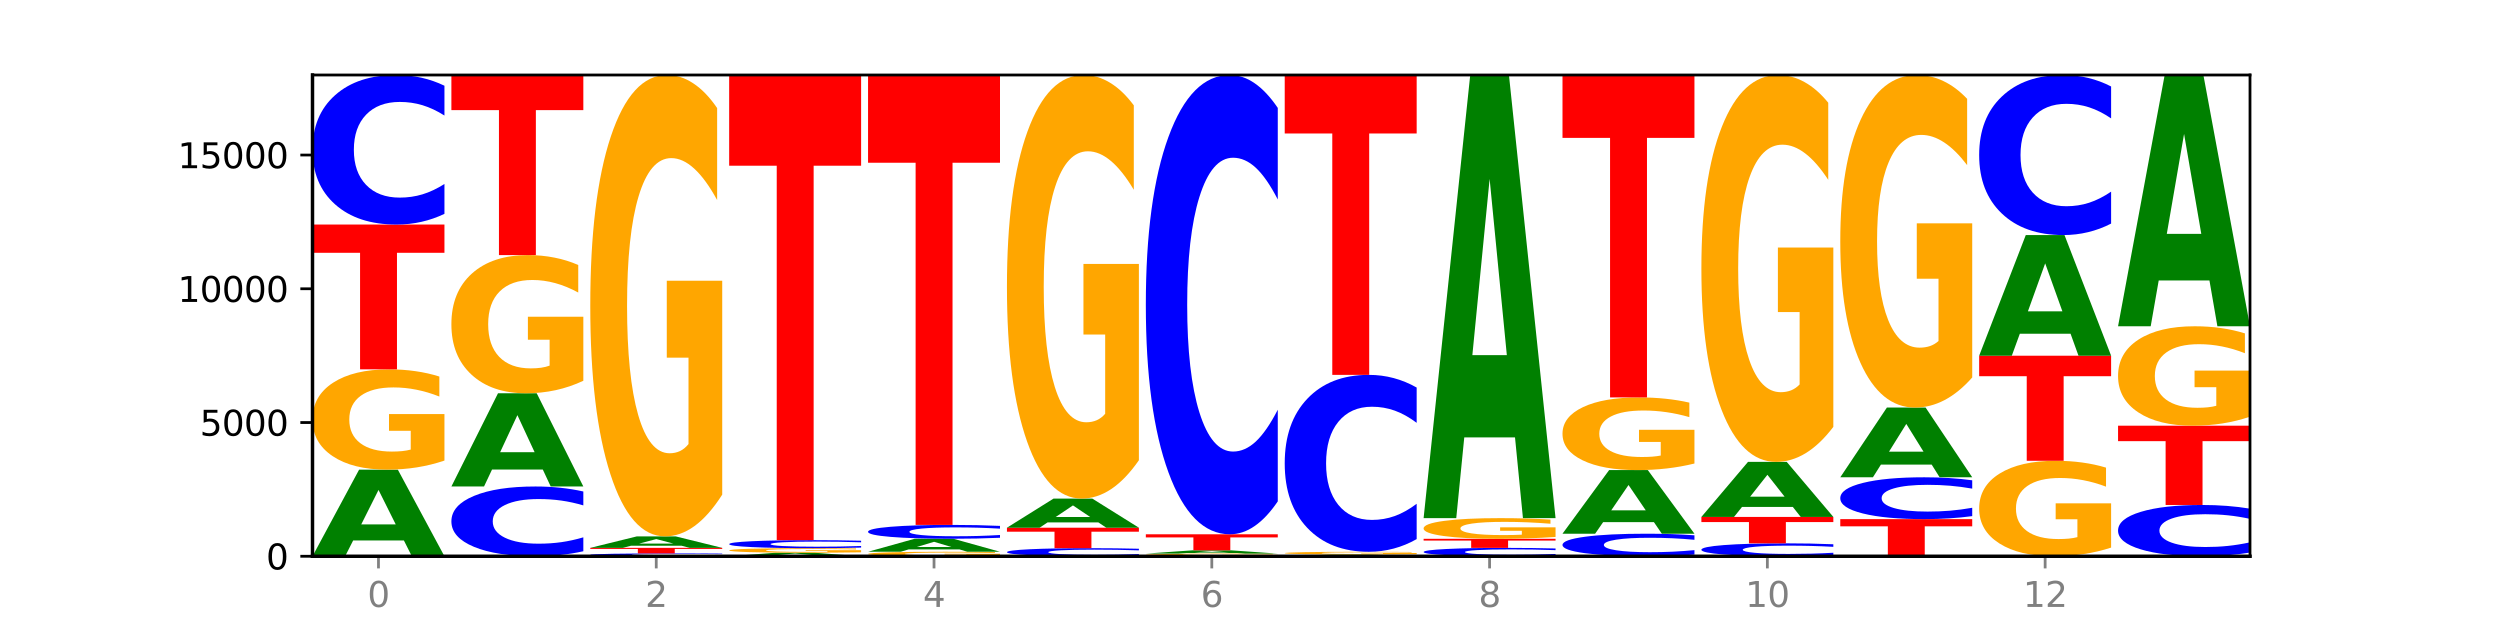 <?xml version="1.0" encoding="utf-8" standalone="no"?>
<!DOCTYPE svg PUBLIC "-//W3C//DTD SVG 1.1//EN"
  "http://www.w3.org/Graphics/SVG/1.1/DTD/svg11.dtd">
<svg xmlns:xlink="http://www.w3.org/1999/xlink" width="720pt" height="180pt" viewBox="0 0 720 180" xmlns="http://www.w3.org/2000/svg" version="1.1">
 <defs>
  <style type="text/css">*{stroke-linejoin: round; stroke-linecap: butt}</style>
 </defs>
 <g id="figure_1">
  <g id="patch_1">
   <path d="M 0 180 
L 720 180 
L 720 0 
L 0 0 
z
" style="fill: #ffffff"/>
  </g>
  <g id="axes_1">
   <g id="patch_2">
    <path d="M 90 160.2 
L 648 160.2 
L 648 21.6 
L 90 21.6 
z
" style="fill: #ffffff"/>
   </g>
   <g id="line2d_1">
    <path d="M 90 160.2 
L 648 160.2 
" clip-path="url(#p682a011fdb)" style="fill: none; stroke: #000000; stroke-width: 0.5; stroke-linecap: square"/>
   </g>
   <g id="patch_3">
    <path d="M 116.323 155.656 
L 101.708 155.656 
L 99.401 160.2 
L 90 160.2 
L 103.425 135.256 
L 114.575 135.256 
L 128 160.2 
L 118.607 160.2 
L 116.323 155.656 
z
M 104.039 151.027 
L 113.969 151.027 
L 109.012 141.105 
L 104.039 151.027 
z
" clip-path="url(#p682a011fdb)" style="fill: #008000"/>
   </g>
   <g id="patch_4">
    <path d="M 128 132.643 
Q 124.168 133.95 120.046 134.606 
Q 115.924 135.256 111.529 135.256 
Q 101.599 135.256 95.8 131.367 
Q 90 127.477 90 120.825 
Q 90 114.096 95.902 110.236 
Q 101.812 106.376 112.091 106.376 
Q 116.052 106.376 119.68 106.901 
Q 123.316 107.42 126.535 108.446 
L 126.535 114.203 
Q 123.214 112.885 119.926 112.235 
Q 116.639 111.578 113.335 111.578 
Q 107.22 111.578 103.907 113.977 
Q 100.594 116.369 100.594 120.825 
Q 100.594 125.24 103.788 127.65 
Q 106.982 130.054 112.858 130.054 
Q 114.459 130.054 115.83 129.917 
Q 117.201 129.774 118.291 129.476 
L 118.291 124.071 
L 112.032 124.071 
L 112.032 119.256 
L 128 119.256 
L 128 132.643 
z
" clip-path="url(#p682a011fdb)" style="fill: #ffa600"/>
   </g>
   <g id="patch_5">
    <path d="M 90 64.67 
L 128 64.67 
L 128 72.804 
L 114.329 72.804 
L 114.329 106.376 
L 103.698 106.376 
L 103.698 72.804 
L 90 72.804 
L 90 64.67 
z
" clip-path="url(#p682a011fdb)" style="fill: #ff0000"/>
   </g>
   <g id="patch_6">
    <path d="M 128 61.583 
Q 124.821 63.113 121.384 63.887 
Q 117.947 64.67 114.204 64.67 
Q 103.04 64.67 96.52 58.869 
Q 90 53.068 90 43.148 
Q 90 33.193 96.52 27.401 
Q 103.04 21.6 114.204 21.6 
Q 117.947 21.6 121.384 22.383 
Q 124.821 23.157 128 24.687 
L 128 33.273 
Q 124.793 31.244 121.681 30.301 
Q 118.569 29.358 115.132 29.358 
Q 108.966 29.358 105.434 33.033 
Q 101.91 36.698 101.91 43.148 
Q 101.91 49.572 105.434 53.246 
Q 108.966 56.912 115.132 56.912 
Q 118.569 56.912 121.681 55.969 
Q 124.793 55.017 128 52.988 
L 128 61.583 
z
" clip-path="url(#p682a011fdb)" style="fill: #0000ff"/>
   </g>
   <g id="patch_7">
    <path d="M 168 158.76 
Q 164.821 159.474 161.384 159.835 
Q 157.947 160.2 154.204 160.2 
Q 143.04 160.2 136.52 157.494 
Q 130 154.788 130 150.161 
Q 130 145.517 136.52 142.815 
Q 143.04 140.109 154.204 140.109 
Q 157.947 140.109 161.384 140.475 
Q 164.821 140.836 168 141.55 
L 168 145.554 
Q 164.793 144.608 161.681 144.168 
Q 158.569 143.728 155.132 143.728 
Q 148.966 143.728 145.434 145.442 
Q 141.91 147.152 141.91 150.161 
Q 141.91 153.157 145.434 154.871 
Q 148.966 156.581 155.132 156.581 
Q 158.569 156.581 161.681 156.141 
Q 164.793 155.697 168 154.751 
L 168 158.76 
z
" clip-path="url(#p682a011fdb)" style="fill: #0000ff"/>
   </g>
   <g id="patch_8">
    <path d="M 156.323 135.219 
L 141.708 135.219 
L 139.401 140.109 
L 130 140.109 
L 143.425 113.263 
L 154.575 113.263 
L 168 140.109 
L 158.607 140.109 
L 156.323 135.219 
z
M 144.039 130.236 
L 153.969 130.236 
L 149.012 119.558 
L 144.039 130.236 
z
" clip-path="url(#p682a011fdb)" style="fill: #008000"/>
   </g>
   <g id="patch_9">
    <path d="M 168 109.662 
Q 164.168 111.463 160.046 112.367 
Q 155.924 113.263 151.529 113.263 
Q 141.599 113.263 135.8 107.903 
Q 130 102.543 130 93.377 
Q 130 84.105 135.902 78.786 
Q 141.812 73.467 152.091 73.467 
Q 156.052 73.467 159.68 74.191 
Q 163.316 74.906 166.535 76.32 
L 166.535 84.253 
Q 163.214 82.436 159.926 81.54 
Q 156.639 80.636 153.335 80.636 
Q 147.22 80.636 143.907 83.94 
Q 140.594 87.237 140.594 93.377 
Q 140.594 99.461 143.788 102.782 
Q 146.982 106.095 152.858 106.095 
Q 154.459 106.095 155.83 105.906 
Q 157.201 105.708 158.291 105.297 
L 158.291 97.849 
L 152.032 97.849 
L 152.032 91.215 
L 168 91.215 
L 168 109.662 
z
" clip-path="url(#p682a011fdb)" style="fill: #ffa600"/>
   </g>
   <g id="patch_10">
    <path d="M 130 21.6 
L 168 21.6 
L 168 31.716 
L 154.329 31.716 
L 154.329 73.467 
L 143.698 73.467 
L 143.698 31.716 
L 130 31.716 
L 130 21.6 
z
" clip-path="url(#p682a011fdb)" style="fill: #ff0000"/>
   </g>
   <g id="patch_11">
    <path d="M 208 160.141 
Q 204.821 160.17 201.384 160.185 
Q 197.947 160.2 194.204 160.2 
Q 183.04 160.2 176.52 160.089 
Q 170 159.978 170 159.788 
Q 170 159.598 176.52 159.487 
Q 183.04 159.376 194.204 159.376 
Q 197.947 159.376 201.384 159.391 
Q 204.821 159.406 208 159.435 
L 208 159.599 
Q 204.793 159.56 201.681 159.542 
Q 198.569 159.524 195.132 159.524 
Q 188.966 159.524 185.434 159.595 
Q 181.91 159.665 181.91 159.788 
Q 181.91 159.911 185.434 159.981 
Q 188.966 160.052 195.132 160.052 
Q 198.569 160.052 201.681 160.033 
Q 204.793 160.015 208 159.976 
L 208 160.141 
z
" clip-path="url(#p682a011fdb)" style="fill: #0000ff"/>
   </g>
   <g id="patch_12">
    <path d="M 170 157.781 
L 208 157.781 
L 208 158.092 
L 194.329 158.092 
L 194.329 159.376 
L 183.698 159.376 
L 183.698 158.092 
L 170 158.092 
L 170 157.781 
z
" clip-path="url(#p682a011fdb)" style="fill: #ff0000"/>
   </g>
   <g id="patch_13">
    <path d="M 196.323 157.179 
L 181.708 157.179 
L 179.401 157.781 
L 170 157.781 
L 183.425 154.476 
L 194.575 154.476 
L 208 157.781 
L 198.607 157.781 
L 196.323 157.179 
z
M 184.039 156.566 
L 193.969 156.566 
L 189.012 155.251 
L 184.039 156.566 
z
" clip-path="url(#p682a011fdb)" style="fill: #008000"/>
   </g>
   <g id="patch_14">
    <path d="M 208 142.454 
Q 204.168 148.465 200.046 151.485 
Q 195.924 154.476 191.529 154.476 
Q 181.599 154.476 175.8 136.58 
Q 170 118.684 170 88.079 
Q 170 57.118 175.902 39.359 
Q 181.812 21.6 192.091 21.6 
Q 196.052 21.6 199.68 24.015 
Q 203.316 26.403 206.535 31.124 
L 206.535 57.612 
Q 203.214 51.546 199.926 48.554 
Q 196.639 45.535 193.335 45.535 
Q 187.22 45.535 183.907 56.569 
Q 180.594 67.576 180.594 88.079 
Q 180.594 108.391 183.788 119.48 
Q 186.982 130.542 192.858 130.542 
Q 194.459 130.542 195.83 129.91 
Q 197.201 129.252 198.291 127.879 
L 198.291 103.011 
L 192.032 103.011 
L 192.032 80.86 
L 208 80.86 
L 208 142.454 
z
" clip-path="url(#p682a011fdb)" style="fill: #ffa600"/>
   </g>
   <g id="patch_15">
    <path d="M 236.323 160.015 
L 221.708 160.015 
L 219.401 160.2 
L 210 160.2 
L 223.425 159.183 
L 234.575 159.183 
L 248 160.2 
L 238.607 160.2 
L 236.323 160.015 
z
M 224.039 159.826 
L 233.969 159.826 
L 229.012 159.422 
L 224.039 159.826 
z
" clip-path="url(#p682a011fdb)" style="fill: #008000"/>
   </g>
   <g id="patch_16">
    <path d="M 248 159.065 
Q 244.168 159.124 240.046 159.154 
Q 235.924 159.183 231.529 159.183 
Q 221.599 159.183 215.8 159.007 
Q 210 158.83 210 158.529 
Q 210 158.224 215.902 158.049 
Q 221.812 157.874 232.091 157.874 
Q 236.052 157.874 239.68 157.897 
Q 243.316 157.921 246.535 157.967 
L 246.535 158.228 
Q 243.214 158.169 239.926 158.139 
Q 236.639 158.109 233.335 158.109 
Q 227.22 158.109 223.907 158.218 
Q 220.594 158.327 220.594 158.529 
Q 220.594 158.729 223.788 158.838 
Q 226.982 158.947 232.858 158.947 
Q 234.459 158.947 235.83 158.941 
Q 237.201 158.935 238.291 158.921 
L 238.291 158.676 
L 232.032 158.676 
L 232.032 158.458 
L 248 158.458 
L 248 159.065 
z
" clip-path="url(#p682a011fdb)" style="fill: #ffa600"/>
   </g>
   <g id="patch_17">
    <path d="M 248 157.708 
Q 244.821 157.79 241.384 157.832 
Q 237.947 157.874 234.204 157.874 
Q 223.04 157.874 216.52 157.562 
Q 210 157.251 210 156.719 
Q 210 156.185 216.52 155.874 
Q 223.04 155.563 234.204 155.563 
Q 237.947 155.563 241.384 155.605 
Q 244.821 155.646 248 155.728 
L 248 156.189 
Q 244.793 156.08 241.681 156.029 
Q 238.569 155.979 235.132 155.979 
Q 228.966 155.979 225.434 156.176 
Q 221.91 156.373 221.91 156.719 
Q 221.91 157.063 225.434 157.261 
Q 228.966 157.457 235.132 157.457 
Q 238.569 157.457 241.681 157.407 
Q 244.793 157.356 248 157.247 
L 248 157.708 
z
" clip-path="url(#p682a011fdb)" style="fill: #0000ff"/>
   </g>
   <g id="patch_18">
    <path d="M 210 21.6 
L 248 21.6 
L 248 47.726 
L 234.329 47.726 
L 234.329 155.563 
L 223.698 155.563 
L 223.698 47.726 
L 210 47.726 
L 210 21.6 
z
" clip-path="url(#p682a011fdb)" style="fill: #ff0000"/>
   </g>
   <g id="patch_19">
    <path d="M 288 160.083 
Q 284.168 160.141 280.046 160.171 
Q 275.924 160.2 271.529 160.2 
Q 261.599 160.2 255.8 160.026 
Q 250 159.851 250 159.553 
Q 250 159.252 255.902 159.079 
Q 261.812 158.906 272.091 158.906 
Q 276.052 158.906 279.68 158.929 
Q 283.316 158.953 286.535 158.999 
L 286.535 159.257 
Q 283.214 159.197 279.926 159.168 
Q 276.639 159.139 273.335 159.139 
Q 267.22 159.139 263.907 159.246 
Q 260.594 159.354 260.594 159.553 
Q 260.594 159.751 263.788 159.859 
Q 266.982 159.967 272.858 159.967 
Q 274.459 159.967 275.83 159.961 
Q 277.201 159.954 278.291 159.941 
L 278.291 159.699 
L 272.032 159.699 
L 272.032 159.483 
L 288 159.483 
L 288 160.083 
z
" clip-path="url(#p682a011fdb)" style="fill: #ffa600"/>
   </g>
   <g id="patch_20">
    <path d="M 276.323 158.224 
L 261.708 158.224 
L 259.401 158.906 
L 250 158.906 
L 263.425 155.162 
L 274.575 155.162 
L 288 158.906 
L 278.607 158.906 
L 276.323 158.224 
z
M 264.039 157.529 
L 273.969 157.529 
L 269.012 156.04 
L 264.039 157.529 
z
" clip-path="url(#p682a011fdb)" style="fill: #008000"/>
   </g>
   <g id="patch_21">
    <path d="M 288 154.876 
Q 284.821 155.018 281.384 155.089 
Q 277.947 155.162 274.204 155.162 
Q 263.04 155.162 256.52 154.625 
Q 250 154.087 250 153.168 
Q 250 152.246 256.52 151.709 
Q 263.04 151.172 274.204 151.172 
Q 277.947 151.172 281.384 151.244 
Q 284.821 151.316 288 151.458 
L 288 152.253 
Q 284.793 152.065 281.681 151.978 
Q 278.569 151.89 275.132 151.89 
Q 268.966 151.89 265.434 152.231 
Q 261.91 152.57 261.91 153.168 
Q 261.91 153.763 265.434 154.104 
Q 268.966 154.443 275.132 154.443 
Q 278.569 154.443 281.681 154.356 
Q 284.793 154.268 288 154.08 
L 288 154.876 
z
" clip-path="url(#p682a011fdb)" style="fill: #0000ff"/>
   </g>
   <g id="patch_22">
    <path d="M 250 21.6 
L 288 21.6 
L 288 46.87 
L 274.329 46.87 
L 274.329 151.172 
L 263.698 151.172 
L 263.698 46.87 
L 250 46.87 
L 250 21.6 
z
" clip-path="url(#p682a011fdb)" style="fill: #ff0000"/>
   </g>
   <g id="patch_23">
    <path d="M 328 160.033 
Q 324.821 160.116 321.384 160.158 
Q 317.947 160.2 314.204 160.2 
Q 303.04 160.2 296.52 159.887 
Q 290 159.573 290 159.038 
Q 290 158.5 296.52 158.187 
Q 303.04 157.874 314.204 157.874 
Q 317.947 157.874 321.384 157.916 
Q 324.821 157.958 328 158.04 
L 328 158.504 
Q 324.793 158.395 321.681 158.344 
Q 318.569 158.293 315.132 158.293 
Q 308.966 158.293 305.434 158.491 
Q 301.91 158.689 301.91 159.038 
Q 301.91 159.384 305.434 159.583 
Q 308.966 159.781 315.132 159.781 
Q 318.569 159.781 321.681 159.73 
Q 324.793 159.679 328 159.569 
L 328 160.033 
z
" clip-path="url(#p682a011fdb)" style="fill: #0000ff"/>
   </g>
   <g id="patch_24">
    <path d="M 290 151.98 
L 328 151.98 
L 328 153.13 
L 314.329 153.13 
L 314.329 157.874 
L 303.698 157.874 
L 303.698 153.13 
L 290 153.13 
L 290 151.98 
z
" clip-path="url(#p682a011fdb)" style="fill: #ff0000"/>
   </g>
   <g id="patch_25">
    <path d="M 316.323 150.452 
L 301.708 150.452 
L 299.401 151.98 
L 290 151.98 
L 303.425 143.591 
L 314.575 143.591 
L 328 151.98 
L 318.607 151.98 
L 316.323 150.452 
z
M 304.039 148.895 
L 313.969 148.895 
L 309.012 145.558 
L 304.039 148.895 
z
" clip-path="url(#p682a011fdb)" style="fill: #008000"/>
   </g>
   <g id="patch_26">
    <path d="M 328 132.554 
Q 324.168 138.073 320.046 140.845 
Q 315.924 143.591 311.529 143.591 
Q 301.599 143.591 295.8 127.161 
Q 290 110.731 290 82.634 
Q 290 54.208 295.902 37.904 
Q 301.812 21.6 312.091 21.6 
Q 316.052 21.6 319.68 23.818 
Q 323.316 26.01 326.535 30.344 
L 326.535 54.662 
Q 323.214 49.093 319.926 46.346 
Q 316.639 43.574 313.335 43.574 
Q 307.22 43.574 303.907 53.704 
Q 300.594 63.809 300.594 82.634 
Q 300.594 101.281 303.788 111.462 
Q 306.982 121.617 312.858 121.617 
Q 314.459 121.617 315.83 121.038 
Q 317.201 120.433 318.291 119.173 
L 318.291 96.342 
L 312.032 96.342 
L 312.032 76.006 
L 328 76.006 
L 328 132.554 
z
" clip-path="url(#p682a011fdb)" style="fill: #ffa600"/>
   </g>
   <g id="patch_27">
    <path d="M 368 160.131 
Q 364.168 160.165 360.046 160.183 
Q 355.924 160.2 351.529 160.2 
Q 341.599 160.2 335.8 160.097 
Q 330 159.995 330 159.819 
Q 330 159.641 335.902 159.539 
Q 341.812 159.437 352.091 159.437 
Q 356.052 159.437 359.68 159.451 
Q 363.316 159.465 366.535 159.492 
L 366.535 159.644 
Q 363.214 159.609 359.926 159.592 
Q 356.639 159.575 353.335 159.575 
Q 347.22 159.575 343.907 159.638 
Q 340.594 159.701 340.594 159.819 
Q 340.594 159.935 343.788 159.999 
Q 346.982 160.063 352.858 160.063 
Q 354.459 160.063 355.83 160.059 
Q 357.201 160.055 358.291 160.047 
L 358.291 159.905 
L 352.032 159.905 
L 352.032 159.777 
L 368 159.777 
L 368 160.131 
z
" clip-path="url(#p682a011fdb)" style="fill: #ffa600"/>
   </g>
   <g id="patch_28">
    <path d="M 356.323 159.266 
L 341.708 159.266 
L 339.401 159.437 
L 330 159.437 
L 343.425 158.498 
L 354.575 158.498 
L 368 159.437 
L 358.607 159.437 
L 356.323 159.266 
z
M 344.039 159.092 
L 353.969 159.092 
L 349.012 158.718 
L 344.039 159.092 
z
" clip-path="url(#p682a011fdb)" style="fill: #008000"/>
   </g>
   <g id="patch_29">
    <path d="M 330 153.875 
L 368 153.875 
L 368 154.777 
L 354.329 154.777 
L 354.329 158.498 
L 343.698 158.498 
L 343.698 154.777 
L 330 154.777 
L 330 153.875 
z
" clip-path="url(#p682a011fdb)" style="fill: #ff0000"/>
   </g>
   <g id="patch_30">
    <path d="M 368 144.394 
Q 364.821 149.094 361.384 151.471 
Q 357.947 153.875 354.204 153.875 
Q 343.04 153.875 336.52 136.06 
Q 330 118.245 330 87.779 
Q 330 57.203 336.52 39.415 
Q 343.04 21.6 354.204 21.6 
Q 357.947 21.6 361.384 24.005 
Q 364.821 26.382 368 31.081 
L 368 57.449 
Q 364.793 51.219 361.681 48.323 
Q 358.569 45.427 355.132 45.427 
Q 348.966 45.427 345.434 56.711 
Q 341.91 67.969 341.91 87.779 
Q 341.91 107.507 345.434 118.791 
Q 348.966 130.049 355.132 130.049 
Q 358.569 130.049 361.681 127.153 
Q 364.793 124.229 368 117.999 
L 368 144.394 
z
" clip-path="url(#p682a011fdb)" style="fill: #0000ff"/>
   </g>
   <g id="patch_31">
    <path d="M 396.323 160.11 
L 381.708 160.11 
L 379.401 160.2 
L 370 160.2 
L 383.425 159.707 
L 394.575 159.707 
L 408 160.2 
L 398.607 160.2 
L 396.323 160.11 
z
M 384.039 160.019 
L 393.969 160.019 
L 389.012 159.823 
L 384.039 160.019 
z
" clip-path="url(#p682a011fdb)" style="fill: #008000"/>
   </g>
   <g id="patch_32">
    <path d="M 408 159.635 
Q 404.168 159.671 400.046 159.689 
Q 395.924 159.707 391.529 159.707 
Q 381.599 159.707 375.8 159.6 
Q 370 159.493 370 159.31 
Q 370 159.126 375.902 159.02 
Q 381.812 158.914 392.091 158.914 
Q 396.052 158.914 399.68 158.928 
Q 403.316 158.942 406.535 158.97 
L 406.535 159.129 
Q 403.214 159.092 399.926 159.074 
Q 396.639 159.056 393.335 159.056 
Q 387.22 159.056 383.907 159.122 
Q 380.594 159.188 380.594 159.31 
Q 380.594 159.432 383.788 159.498 
Q 386.982 159.564 392.858 159.564 
Q 394.459 159.564 395.83 159.56 
Q 397.201 159.556 398.291 159.548 
L 398.291 159.4 
L 392.032 159.4 
L 392.032 159.267 
L 408 159.267 
L 408 159.635 
z
" clip-path="url(#p682a011fdb)" style="fill: #ffa600"/>
   </g>
   <g id="patch_33">
    <path d="M 408 155.261 
Q 404.821 157.072 401.384 157.987 
Q 397.947 158.914 394.204 158.914 
Q 383.04 158.914 376.52 152.051 
Q 370 145.189 370 133.454 
Q 370 121.677 376.52 114.825 
Q 383.04 107.963 394.204 107.963 
Q 397.947 107.963 401.384 108.889 
Q 404.821 109.805 408 111.615 
L 408 121.772 
Q 404.793 119.372 401.681 118.256 
Q 398.569 117.141 395.132 117.141 
Q 388.966 117.141 385.434 121.487 
Q 381.91 125.824 381.91 133.454 
Q 381.91 141.053 385.434 145.4 
Q 388.966 149.736 395.132 149.736 
Q 398.569 149.736 401.681 148.62 
Q 404.793 147.494 408 145.094 
L 408 155.261 
z
" clip-path="url(#p682a011fdb)" style="fill: #0000ff"/>
   </g>
   <g id="patch_34">
    <path d="M 370 21.6 
L 408 21.6 
L 408 38.443 
L 394.329 38.443 
L 394.329 107.963 
L 383.698 107.963 
L 383.698 38.443 
L 370 38.443 
L 370 21.6 
z
" clip-path="url(#p682a011fdb)" style="fill: #ff0000"/>
   </g>
   <g id="patch_35">
    <path d="M 448 160.027 
Q 444.821 160.113 441.384 160.156 
Q 437.947 160.2 434.204 160.2 
Q 423.04 160.2 416.52 159.875 
Q 410 159.551 410 158.995 
Q 410 158.438 416.52 158.114 
Q 423.04 157.789 434.204 157.789 
Q 437.947 157.789 441.384 157.833 
Q 444.821 157.876 448 157.962 
L 448 158.442 
Q 444.793 158.329 441.681 158.276 
Q 438.569 158.223 435.132 158.223 
Q 428.966 158.223 425.434 158.429 
Q 421.91 158.634 421.91 158.995 
Q 421.91 159.355 425.434 159.56 
Q 428.966 159.766 435.132 159.766 
Q 438.569 159.766 441.681 159.713 
Q 444.793 159.66 448 159.546 
L 448 160.027 
z
" clip-path="url(#p682a011fdb)" style="fill: #0000ff"/>
   </g>
   <g id="patch_36">
    <path d="M 410 155.177 
L 448 155.177 
L 448 155.687 
L 434.329 155.687 
L 434.329 157.789 
L 423.698 157.789 
L 423.698 155.687 
L 410 155.687 
L 410 155.177 
z
" clip-path="url(#p682a011fdb)" style="fill: #ff0000"/>
   </g>
   <g id="patch_37">
    <path d="M 448 154.639 
Q 444.168 154.908 440.046 155.043 
Q 435.924 155.177 431.529 155.177 
Q 421.599 155.177 415.8 154.375 
Q 410 153.573 410 152.202 
Q 410 150.814 415.902 150.018 
Q 421.812 149.223 432.091 149.223 
Q 436.052 149.223 439.68 149.331 
Q 443.316 149.438 446.535 149.649 
L 446.535 150.836 
Q 443.214 150.565 439.926 150.431 
Q 436.639 150.295 433.335 150.295 
Q 427.22 150.295 423.907 150.79 
Q 420.594 151.283 420.594 152.202 
Q 420.594 153.112 423.788 153.609 
Q 426.982 154.105 432.858 154.105 
Q 434.459 154.105 435.83 154.076 
Q 437.201 154.047 438.291 153.985 
L 438.291 152.871 
L 432.032 152.871 
L 432.032 151.878 
L 448 151.878 
L 448 154.639 
z
" clip-path="url(#p682a011fdb)" style="fill: #ffa600"/>
   </g>
   <g id="patch_38">
    <path d="M 436.323 125.974 
L 421.708 125.974 
L 419.401 149.223 
L 410 149.223 
L 423.425 21.6 
L 434.575 21.6 
L 448 149.223 
L 438.607 149.223 
L 436.323 125.974 
z
M 424.039 102.287 
L 433.969 102.287 
L 429.012 51.523 
L 424.039 102.287 
z
" clip-path="url(#p682a011fdb)" style="fill: #008000"/>
   </g>
   <g id="patch_39">
    <path d="M 488 159.735 
Q 484.821 159.965 481.384 160.082 
Q 477.947 160.2 474.204 160.2 
Q 463.04 160.2 456.52 159.325 
Q 450 158.451 450 156.955 
Q 450 155.454 456.52 154.581 
Q 463.04 153.706 474.204 153.706 
Q 477.947 153.706 481.384 153.824 
Q 484.821 153.941 488 154.171 
L 488 155.466 
Q 484.793 155.16 481.681 155.018 
Q 478.569 154.876 475.132 154.876 
Q 468.966 154.876 465.434 155.43 
Q 461.91 155.982 461.91 156.955 
Q 461.91 157.924 465.434 158.478 
Q 468.966 159.03 475.132 159.03 
Q 478.569 159.03 481.681 158.888 
Q 484.793 158.745 488 158.439 
L 488 159.735 
z
" clip-path="url(#p682a011fdb)" style="fill: #0000ff"/>
   </g>
   <g id="patch_40">
    <path d="M 476.323 150.369 
L 461.708 150.369 
L 459.401 153.706 
L 450 153.706 
L 463.425 135.387 
L 474.575 135.387 
L 488 153.706 
L 478.607 153.706 
L 476.323 150.369 
z
M 464.039 146.969 
L 473.969 146.969 
L 469.012 139.682 
L 464.039 146.969 
z
" clip-path="url(#p682a011fdb)" style="fill: #008000"/>
   </g>
   <g id="patch_41">
    <path d="M 488 133.494 
Q 484.168 134.44 480.046 134.916 
Q 475.924 135.387 471.529 135.387 
Q 461.599 135.387 455.8 132.568 
Q 450 129.749 450 124.929 
Q 450 120.052 455.902 117.254 
Q 461.812 114.457 472.091 114.457 
Q 476.052 114.457 479.68 114.838 
Q 483.316 115.214 486.535 115.957 
L 486.535 120.13 
Q 483.214 119.174 479.926 118.703 
Q 476.639 118.227 473.335 118.227 
Q 467.22 118.227 463.907 119.965 
Q 460.594 121.699 460.594 124.929 
Q 460.594 128.128 463.788 129.875 
Q 466.982 131.617 472.858 131.617 
Q 474.459 131.617 475.83 131.518 
Q 477.201 131.414 478.291 131.198 
L 478.291 127.281 
L 472.032 127.281 
L 472.032 123.792 
L 488 123.792 
L 488 133.494 
z
" clip-path="url(#p682a011fdb)" style="fill: #ffa600"/>
   </g>
   <g id="patch_42">
    <path d="M 450 21.6 
L 488 21.6 
L 488 39.71 
L 474.329 39.71 
L 474.329 114.457 
L 463.698 114.457 
L 463.698 39.71 
L 450 39.71 
L 450 21.6 
z
" clip-path="url(#p682a011fdb)" style="fill: #ff0000"/>
   </g>
   <g id="patch_43">
    <path d="M 528 159.933 
Q 524.821 160.065 521.384 160.132 
Q 517.947 160.2 514.204 160.2 
Q 503.04 160.2 496.52 159.699 
Q 490 159.198 490 158.341 
Q 490 157.481 496.52 156.98 
Q 503.04 156.479 514.204 156.479 
Q 517.947 156.479 521.384 156.547 
Q 524.821 156.614 528 156.746 
L 528 157.488 
Q 524.793 157.312 521.681 157.231 
Q 518.569 157.149 515.132 157.149 
Q 508.966 157.149 505.434 157.467 
Q 501.91 157.784 501.91 158.341 
Q 501.91 158.896 505.434 159.213 
Q 508.966 159.53 515.132 159.53 
Q 518.569 159.53 521.681 159.448 
Q 524.793 159.366 528 159.191 
L 528 159.933 
z
" clip-path="url(#p682a011fdb)" style="fill: #0000ff"/>
   </g>
   <g id="patch_44">
    <path d="M 490 148.876 
L 528 148.876 
L 528 150.359 
L 514.329 150.359 
L 514.329 156.479 
L 503.698 156.479 
L 503.698 150.359 
L 490 150.359 
L 490 148.876 
z
" clip-path="url(#p682a011fdb)" style="fill: #ff0000"/>
   </g>
   <g id="patch_45">
    <path d="M 516.323 145.988 
L 501.708 145.988 
L 499.401 148.876 
L 490 148.876 
L 503.425 133.022 
L 514.575 133.022 
L 528 148.876 
L 518.607 148.876 
L 516.323 145.988 
z
M 504.039 143.046 
L 513.969 143.046 
L 509.012 136.739 
L 504.039 143.046 
z
" clip-path="url(#p682a011fdb)" style="fill: #008000"/>
   </g>
   <g id="patch_46">
    <path d="M 528 122.941 
Q 524.168 127.982 520.046 130.514 
Q 515.924 133.022 511.529 133.022 
Q 501.599 133.022 495.8 118.016 
Q 490 103.009 490 77.346 
Q 490 51.383 495.902 36.492 
Q 501.812 21.6 512.091 21.6 
Q 516.052 21.6 519.68 23.625 
Q 523.316 25.628 526.535 29.587 
L 526.535 51.797 
Q 523.214 46.711 519.926 44.202 
Q 516.639 41.67 513.335 41.67 
Q 507.22 41.67 503.907 50.923 
Q 500.594 60.152 500.594 77.346 
Q 500.594 94.378 503.788 103.676 
Q 506.982 112.952 512.858 112.952 
Q 514.459 112.952 515.83 112.423 
Q 517.201 111.87 518.291 110.719 
L 518.291 89.867 
L 512.032 89.867 
L 512.032 71.292 
L 528 71.292 
L 528 122.941 
z
" clip-path="url(#p682a011fdb)" style="fill: #ffa600"/>
   </g>
   <g id="patch_47">
    <path d="M 530 149.508 
L 568 149.508 
L 568 151.593 
L 554.329 151.593 
L 554.329 160.2 
L 543.698 160.2 
L 543.698 151.593 
L 530 151.593 
L 530 149.508 
z
" clip-path="url(#p682a011fdb)" style="fill: #ff0000"/>
   </g>
   <g id="patch_48">
    <path d="M 568 148.644 
Q 564.821 149.072 561.384 149.289 
Q 557.947 149.508 554.204 149.508 
Q 543.04 149.508 536.52 147.885 
Q 530 146.262 530 143.487 
Q 530 140.702 536.52 139.082 
Q 543.04 137.459 554.204 137.459 
Q 557.947 137.459 561.384 137.679 
Q 564.821 137.895 568 138.323 
L 568 140.725 
Q 564.793 140.157 561.681 139.894 
Q 558.569 139.63 555.132 139.63 
Q 548.966 139.63 545.434 140.658 
Q 541.91 141.683 541.91 143.487 
Q 541.91 145.284 545.434 146.312 
Q 548.966 147.337 555.132 147.337 
Q 558.569 147.337 561.681 147.074 
Q 564.793 146.807 568 146.24 
L 568 148.644 
z
" clip-path="url(#p682a011fdb)" style="fill: #0000ff"/>
   </g>
   <g id="patch_49">
    <path d="M 556.323 133.801 
L 541.708 133.801 
L 539.401 137.459 
L 530 137.459 
L 543.425 117.377 
L 554.575 117.377 
L 568 137.459 
L 558.607 137.459 
L 556.323 133.801 
z
M 544.039 130.074 
L 553.969 130.074 
L 549.012 122.085 
L 544.039 130.074 
z
" clip-path="url(#p682a011fdb)" style="fill: #008000"/>
   </g>
   <g id="patch_50">
    <path d="M 568 108.711 
Q 564.168 113.044 560.046 115.22 
Q 555.924 117.377 551.529 117.377 
Q 541.599 117.377 535.8 104.477 
Q 530 91.578 530 69.518 
Q 530 47.201 535.902 34.401 
Q 541.812 21.6 552.091 21.6 
Q 556.052 21.6 559.68 23.341 
Q 563.316 25.062 566.535 28.465 
L 566.535 47.557 
Q 563.214 43.185 559.926 41.028 
Q 556.639 38.852 553.335 38.852 
Q 547.22 38.852 543.907 46.805 
Q 540.594 54.739 540.594 69.518 
Q 540.594 84.159 543.788 92.151 
Q 546.982 100.125 552.858 100.125 
Q 554.459 100.125 555.83 99.67 
Q 557.201 99.195 558.291 98.206 
L 558.291 80.281 
L 552.032 80.281 
L 552.032 64.315 
L 568 64.315 
L 568 108.711 
z
" clip-path="url(#p682a011fdb)" style="fill: #ffa600"/>
   </g>
   <g id="patch_51">
    <path d="M 608 157.712 
Q 604.168 158.956 600.046 159.581 
Q 595.924 160.2 591.529 160.2 
Q 581.599 160.2 575.8 156.497 
Q 570 152.794 570 146.462 
Q 570 140.056 575.902 136.381 
Q 581.812 132.706 592.091 132.706 
Q 596.052 132.706 599.68 133.206 
Q 603.316 133.7 606.535 134.677 
L 606.535 140.158 
Q 603.214 138.903 599.926 138.284 
Q 596.639 137.659 593.335 137.659 
Q 587.22 137.659 583.907 139.942 
Q 580.594 142.219 580.594 146.462 
Q 580.594 150.664 583.788 152.959 
Q 586.982 155.248 592.858 155.248 
Q 594.459 155.248 595.83 155.117 
Q 597.201 154.981 598.291 154.697 
L 598.291 149.551 
L 592.032 149.551 
L 592.032 144.968 
L 608 144.968 
L 608 157.712 
z
" clip-path="url(#p682a011fdb)" style="fill: #ffa600"/>
   </g>
   <g id="patch_52">
    <path d="M 570 102.447 
L 608 102.447 
L 608 108.349 
L 594.329 108.349 
L 594.329 132.706 
L 583.698 132.706 
L 583.698 108.349 
L 570 108.349 
L 570 102.447 
z
" clip-path="url(#p682a011fdb)" style="fill: #ff0000"/>
   </g>
   <g id="patch_53">
    <path d="M 596.323 96.117 
L 581.708 96.117 
L 579.401 102.447 
L 570 102.447 
L 583.425 67.697 
L 594.575 67.697 
L 608 102.447 
L 598.607 102.447 
L 596.323 96.117 
z
M 584.039 89.667 
L 593.969 89.667 
L 589.012 75.845 
L 584.039 89.667 
z
" clip-path="url(#p682a011fdb)" style="fill: #008000"/>
   </g>
   <g id="patch_54">
    <path d="M 608 64.393 
Q 604.821 66.031 601.384 66.859 
Q 597.947 67.697 594.204 67.697 
Q 583.04 67.697 576.52 61.489 
Q 570 55.28 570 44.663 
Q 570 34.008 576.52 27.809 
Q 583.04 21.6 594.204 21.6 
Q 597.947 21.6 601.384 22.438 
Q 604.821 23.266 608 24.904 
L 608 34.093 
Q 604.793 31.922 601.681 30.913 
Q 598.569 29.903 595.132 29.903 
Q 588.966 29.903 585.434 33.836 
Q 581.91 37.759 581.91 44.663 
Q 581.91 51.538 585.434 55.471 
Q 588.966 59.394 595.132 59.394 
Q 598.569 59.394 601.681 58.385 
Q 604.793 57.366 608 55.195 
L 608 64.393 
z
" clip-path="url(#p682a011fdb)" style="fill: #0000ff"/>
   </g>
   <g id="patch_55">
    <path d="M 648 159.141 
Q 644.821 159.666 641.384 159.932 
Q 637.947 160.2 634.204 160.2 
Q 623.04 160.2 616.52 158.211 
Q 610 156.222 610 152.821 
Q 610 149.407 616.52 147.421 
Q 623.04 145.433 634.204 145.433 
Q 637.947 145.433 641.384 145.701 
Q 644.821 145.966 648 146.491 
L 648 149.435 
Q 644.793 148.739 641.681 148.416 
Q 638.569 148.093 635.132 148.093 
Q 628.966 148.093 625.434 149.352 
Q 621.91 150.609 621.91 152.821 
Q 621.91 155.023 625.434 156.283 
Q 628.966 157.54 635.132 157.54 
Q 638.569 157.54 641.681 157.217 
Q 644.793 156.89 648 156.195 
L 648 159.141 
z
" clip-path="url(#p682a011fdb)" style="fill: #0000ff"/>
   </g>
   <g id="patch_56">
    <path d="M 610 122.6 
L 648 122.6 
L 648 127.053 
L 634.329 127.053 
L 634.329 145.433 
L 623.698 145.433 
L 623.698 127.053 
L 610 127.053 
L 610 122.6 
z
" clip-path="url(#p682a011fdb)" style="fill: #ff0000"/>
   </g>
   <g id="patch_57">
    <path d="M 648 120.009 
Q 644.168 121.304 640.046 121.955 
Q 635.924 122.6 631.529 122.6 
Q 621.599 122.6 615.8 118.743 
Q 610 114.887 610 108.292 
Q 610 101.62 615.902 97.793 
Q 621.812 93.966 632.091 93.966 
Q 636.052 93.966 639.68 94.486 
Q 643.316 95.001 646.535 96.018 
L 646.535 101.726 
Q 643.214 100.419 639.926 99.774 
Q 636.639 99.124 633.335 99.124 
Q 627.22 99.124 623.907 101.501 
Q 620.594 103.873 620.594 108.292 
Q 620.594 112.669 623.788 115.058 
Q 626.982 117.442 632.858 117.442 
Q 634.459 117.442 635.83 117.306 
Q 637.201 117.164 638.291 116.868 
L 638.291 111.509 
L 632.032 111.509 
L 632.032 106.736 
L 648 106.736 
L 648 120.009 
z
" clip-path="url(#p682a011fdb)" style="fill: #ffa600"/>
   </g>
   <g id="patch_58">
    <path d="M 636.323 80.783 
L 621.708 80.783 
L 619.401 93.966 
L 610 93.966 
L 623.425 21.6 
L 634.575 21.6 
L 648 93.966 
L 638.607 93.966 
L 636.323 80.783 
z
M 624.039 67.352 
L 633.969 67.352 
L 629.012 38.567 
L 624.039 67.352 
z
" clip-path="url(#p682a011fdb)" style="fill: #008000"/>
   </g>
   <g id="matplotlib.axis_1">
    <g id="xtick_1">
     <g id="line2d_2">
      <defs>
       <path id="m992777d4d5" d="M 0 0 
L 0 3.5 
" style="stroke: #808080; stroke-width: 0.8"/>
      </defs>
      <g>
       <use xlink:href="#m992777d4d5" x="109" y="160.2" style="fill: #808080; stroke: #808080; stroke-width: 0.8"/>
      </g>
     </g>
     <g id="text_1">
      <!-- 0 -->
      <g style="fill: #808080" transform="translate(105.819 174.798) scale(0.1 -0.1)">
       <defs>
        <path id="DejaVuSans-30" d="M 2034 4250 
Q 1547 4250 1301 3770 
Q 1056 3291 1056 2328 
Q 1056 1369 1301 889 
Q 1547 409 2034 409 
Q 2525 409 2770 889 
Q 3016 1369 3016 2328 
Q 3016 3291 2770 3770 
Q 2525 4250 2034 4250 
z
M 2034 4750 
Q 2819 4750 3233 4129 
Q 3647 3509 3647 2328 
Q 3647 1150 3233 529 
Q 2819 -91 2034 -91 
Q 1250 -91 836 529 
Q 422 1150 422 2328 
Q 422 3509 836 4129 
Q 1250 4750 2034 4750 
z
" transform="scale(0.016)"/>
       </defs>
       <use xlink:href="#DejaVuSans-30"/>
      </g>
     </g>
    </g>
    <g id="xtick_2">
     <g id="line2d_3">
      <g>
       <use xlink:href="#m992777d4d5" x="189" y="160.2" style="fill: #808080; stroke: #808080; stroke-width: 0.8"/>
      </g>
     </g>
     <g id="text_2">
      <!-- 2 -->
      <g style="fill: #808080" transform="translate(185.819 174.798) scale(0.1 -0.1)">
       <defs>
        <path id="DejaVuSans-32" d="M 1228 531 
L 3431 531 
L 3431 0 
L 469 0 
L 469 531 
Q 828 903 1448 1529 
Q 2069 2156 2228 2338 
Q 2531 2678 2651 2914 
Q 2772 3150 2772 3378 
Q 2772 3750 2511 3984 
Q 2250 4219 1831 4219 
Q 1534 4219 1204 4116 
Q 875 4013 500 3803 
L 500 4441 
Q 881 4594 1212 4672 
Q 1544 4750 1819 4750 
Q 2544 4750 2975 4387 
Q 3406 4025 3406 3419 
Q 3406 3131 3298 2873 
Q 3191 2616 2906 2266 
Q 2828 2175 2409 1742 
Q 1991 1309 1228 531 
z
" transform="scale(0.016)"/>
       </defs>
       <use xlink:href="#DejaVuSans-32"/>
      </g>
     </g>
    </g>
    <g id="xtick_3">
     <g id="line2d_4">
      <g>
       <use xlink:href="#m992777d4d5" x="269" y="160.2" style="fill: #808080; stroke: #808080; stroke-width: 0.8"/>
      </g>
     </g>
     <g id="text_3">
      <!-- 4 -->
      <g style="fill: #808080" transform="translate(265.819 174.798) scale(0.1 -0.1)">
       <defs>
        <path id="DejaVuSans-34" d="M 2419 4116 
L 825 1625 
L 2419 1625 
L 2419 4116 
z
M 2253 4666 
L 3047 4666 
L 3047 1625 
L 3713 1625 
L 3713 1100 
L 3047 1100 
L 3047 0 
L 2419 0 
L 2419 1100 
L 313 1100 
L 313 1709 
L 2253 4666 
z
" transform="scale(0.016)"/>
       </defs>
       <use xlink:href="#DejaVuSans-34"/>
      </g>
     </g>
    </g>
    <g id="xtick_4">
     <g id="line2d_5">
      <g>
       <use xlink:href="#m992777d4d5" x="349" y="160.2" style="fill: #808080; stroke: #808080; stroke-width: 0.8"/>
      </g>
     </g>
     <g id="text_4">
      <!-- 6 -->
      <g style="fill: #808080" transform="translate(345.819 174.798) scale(0.1 -0.1)">
       <defs>
        <path id="DejaVuSans-36" d="M 2113 2584 
Q 1688 2584 1439 2293 
Q 1191 2003 1191 1497 
Q 1191 994 1439 701 
Q 1688 409 2113 409 
Q 2538 409 2786 701 
Q 3034 994 3034 1497 
Q 3034 2003 2786 2293 
Q 2538 2584 2113 2584 
z
M 3366 4563 
L 3366 3988 
Q 3128 4100 2886 4159 
Q 2644 4219 2406 4219 
Q 1781 4219 1451 3797 
Q 1122 3375 1075 2522 
Q 1259 2794 1537 2939 
Q 1816 3084 2150 3084 
Q 2853 3084 3261 2657 
Q 3669 2231 3669 1497 
Q 3669 778 3244 343 
Q 2819 -91 2113 -91 
Q 1303 -91 875 529 
Q 447 1150 447 2328 
Q 447 3434 972 4092 
Q 1497 4750 2381 4750 
Q 2619 4750 2861 4703 
Q 3103 4656 3366 4563 
z
" transform="scale(0.016)"/>
       </defs>
       <use xlink:href="#DejaVuSans-36"/>
      </g>
     </g>
    </g>
    <g id="xtick_5">
     <g id="line2d_6">
      <g>
       <use xlink:href="#m992777d4d5" x="429" y="160.2" style="fill: #808080; stroke: #808080; stroke-width: 0.8"/>
      </g>
     </g>
     <g id="text_5">
      <!-- 8 -->
      <g style="fill: #808080" transform="translate(425.819 174.798) scale(0.1 -0.1)">
       <defs>
        <path id="DejaVuSans-38" d="M 2034 2216 
Q 1584 2216 1326 1975 
Q 1069 1734 1069 1313 
Q 1069 891 1326 650 
Q 1584 409 2034 409 
Q 2484 409 2743 651 
Q 3003 894 3003 1313 
Q 3003 1734 2745 1975 
Q 2488 2216 2034 2216 
z
M 1403 2484 
Q 997 2584 770 2862 
Q 544 3141 544 3541 
Q 544 4100 942 4425 
Q 1341 4750 2034 4750 
Q 2731 4750 3128 4425 
Q 3525 4100 3525 3541 
Q 3525 3141 3298 2862 
Q 3072 2584 2669 2484 
Q 3125 2378 3379 2068 
Q 3634 1759 3634 1313 
Q 3634 634 3220 271 
Q 2806 -91 2034 -91 
Q 1263 -91 848 271 
Q 434 634 434 1313 
Q 434 1759 690 2068 
Q 947 2378 1403 2484 
z
M 1172 3481 
Q 1172 3119 1398 2916 
Q 1625 2713 2034 2713 
Q 2441 2713 2670 2916 
Q 2900 3119 2900 3481 
Q 2900 3844 2670 4047 
Q 2441 4250 2034 4250 
Q 1625 4250 1398 4047 
Q 1172 3844 1172 3481 
z
" transform="scale(0.016)"/>
       </defs>
       <use xlink:href="#DejaVuSans-38"/>
      </g>
     </g>
    </g>
    <g id="xtick_6">
     <g id="line2d_7">
      <g>
       <use xlink:href="#m992777d4d5" x="509" y="160.2" style="fill: #808080; stroke: #808080; stroke-width: 0.8"/>
      </g>
     </g>
     <g id="text_6">
      <!-- 10 -->
      <g style="fill: #808080" transform="translate(502.637 174.798) scale(0.1 -0.1)">
       <defs>
        <path id="DejaVuSans-31" d="M 794 531 
L 1825 531 
L 1825 4091 
L 703 3866 
L 703 4441 
L 1819 4666 
L 2450 4666 
L 2450 531 
L 3481 531 
L 3481 0 
L 794 0 
L 794 531 
z
" transform="scale(0.016)"/>
       </defs>
       <use xlink:href="#DejaVuSans-31"/>
       <use xlink:href="#DejaVuSans-30" x="63.623"/>
      </g>
     </g>
    </g>
    <g id="xtick_7">
     <g id="line2d_8">
      <g>
       <use xlink:href="#m992777d4d5" x="589" y="160.2" style="fill: #808080; stroke: #808080; stroke-width: 0.8"/>
      </g>
     </g>
     <g id="text_7">
      <!-- 12 -->
      <g style="fill: #808080" transform="translate(582.638 174.798) scale(0.1 -0.1)">
       <use xlink:href="#DejaVuSans-31"/>
       <use xlink:href="#DejaVuSans-32" x="63.623"/>
      </g>
     </g>
    </g>
   </g>
   <g id="matplotlib.axis_2">
    <g id="ytick_1">
     <g id="line2d_9">
      <defs>
       <path id="m64e077a19a" d="M 0 0 
L -3.5 0 
" style="stroke: #000000; stroke-width: 0.8"/>
      </defs>
      <g>
       <use xlink:href="#m64e077a19a" x="90" y="160.2" style="stroke: #000000; stroke-width: 0.8"/>
      </g>
     </g>
     <g id="text_8">
      <!-- 0 -->
      <g transform="translate(76.638 163.999) scale(0.1 -0.1)">
       <use xlink:href="#DejaVuSans-30"/>
      </g>
     </g>
    </g>
    <g id="ytick_2">
     <g id="line2d_10">
      <g>
       <use xlink:href="#m64e077a19a" x="90" y="121.683" style="stroke: #000000; stroke-width: 0.8"/>
      </g>
     </g>
     <g id="text_9">
      <!-- 5000 -->
      <g transform="translate(57.55 125.482) scale(0.1 -0.1)">
       <defs>
        <path id="DejaVuSans-35" d="M 691 4666 
L 3169 4666 
L 3169 4134 
L 1269 4134 
L 1269 2991 
Q 1406 3038 1543 3061 
Q 1681 3084 1819 3084 
Q 2600 3084 3056 2656 
Q 3513 2228 3513 1497 
Q 3513 744 3044 326 
Q 2575 -91 1722 -91 
Q 1428 -91 1123 -41 
Q 819 9 494 109 
L 494 744 
Q 775 591 1075 516 
Q 1375 441 1709 441 
Q 2250 441 2565 725 
Q 2881 1009 2881 1497 
Q 2881 1984 2565 2268 
Q 2250 2553 1709 2553 
Q 1456 2553 1204 2497 
Q 953 2441 691 2322 
L 691 4666 
z
" transform="scale(0.016)"/>
       </defs>
       <use xlink:href="#DejaVuSans-35"/>
       <use xlink:href="#DejaVuSans-30" x="63.623"/>
       <use xlink:href="#DejaVuSans-30" x="127.246"/>
       <use xlink:href="#DejaVuSans-30" x="190.869"/>
      </g>
     </g>
    </g>
    <g id="ytick_3">
     <g id="line2d_11">
      <g>
       <use xlink:href="#m64e077a19a" x="90" y="83.166" style="stroke: #000000; stroke-width: 0.8"/>
      </g>
     </g>
     <g id="text_10">
      <!-- 10000 -->
      <g transform="translate(51.188 86.965) scale(0.1 -0.1)">
       <use xlink:href="#DejaVuSans-31"/>
       <use xlink:href="#DejaVuSans-30" x="63.623"/>
       <use xlink:href="#DejaVuSans-30" x="127.246"/>
       <use xlink:href="#DejaVuSans-30" x="190.869"/>
       <use xlink:href="#DejaVuSans-30" x="254.492"/>
      </g>
     </g>
    </g>
    <g id="ytick_4">
     <g id="line2d_12">
      <g>
       <use xlink:href="#m64e077a19a" x="90" y="44.649" style="stroke: #000000; stroke-width: 0.8"/>
      </g>
     </g>
     <g id="text_11">
      <!-- 15000 -->
      <g transform="translate(51.188 48.448) scale(0.1 -0.1)">
       <use xlink:href="#DejaVuSans-31"/>
       <use xlink:href="#DejaVuSans-35" x="63.623"/>
       <use xlink:href="#DejaVuSans-30" x="127.246"/>
       <use xlink:href="#DejaVuSans-30" x="190.869"/>
       <use xlink:href="#DejaVuSans-30" x="254.492"/>
      </g>
     </g>
    </g>
   </g>
   <g id="patch_59">
    <path d="M 90 160.2 
L 90 21.6 
" style="fill: none; stroke: #000000; stroke-linejoin: miter; stroke-linecap: square"/>
   </g>
   <g id="patch_60">
    <path d="M 648 160.2 
L 648 21.6 
" style="fill: none; stroke: #000000; stroke-width: 0.8; stroke-linejoin: miter; stroke-linecap: square"/>
   </g>
   <g id="patch_61">
    <path d="M 90 160.2 
L 648 160.2 
" style="fill: none; stroke: #000000; stroke-linejoin: miter; stroke-linecap: square"/>
   </g>
   <g id="patch_62">
    <path d="M 90 21.6 
L 648 21.6 
" style="fill: none; stroke: #000000; stroke-width: 0.8; stroke-linejoin: miter; stroke-linecap: square"/>
   </g>
  </g>
 </g>
 <defs>
  <clipPath id="p682a011fdb">
   <rect x="90" y="21.6" width="558" height="138.6"/>
  </clipPath>
 </defs>
</svg>
